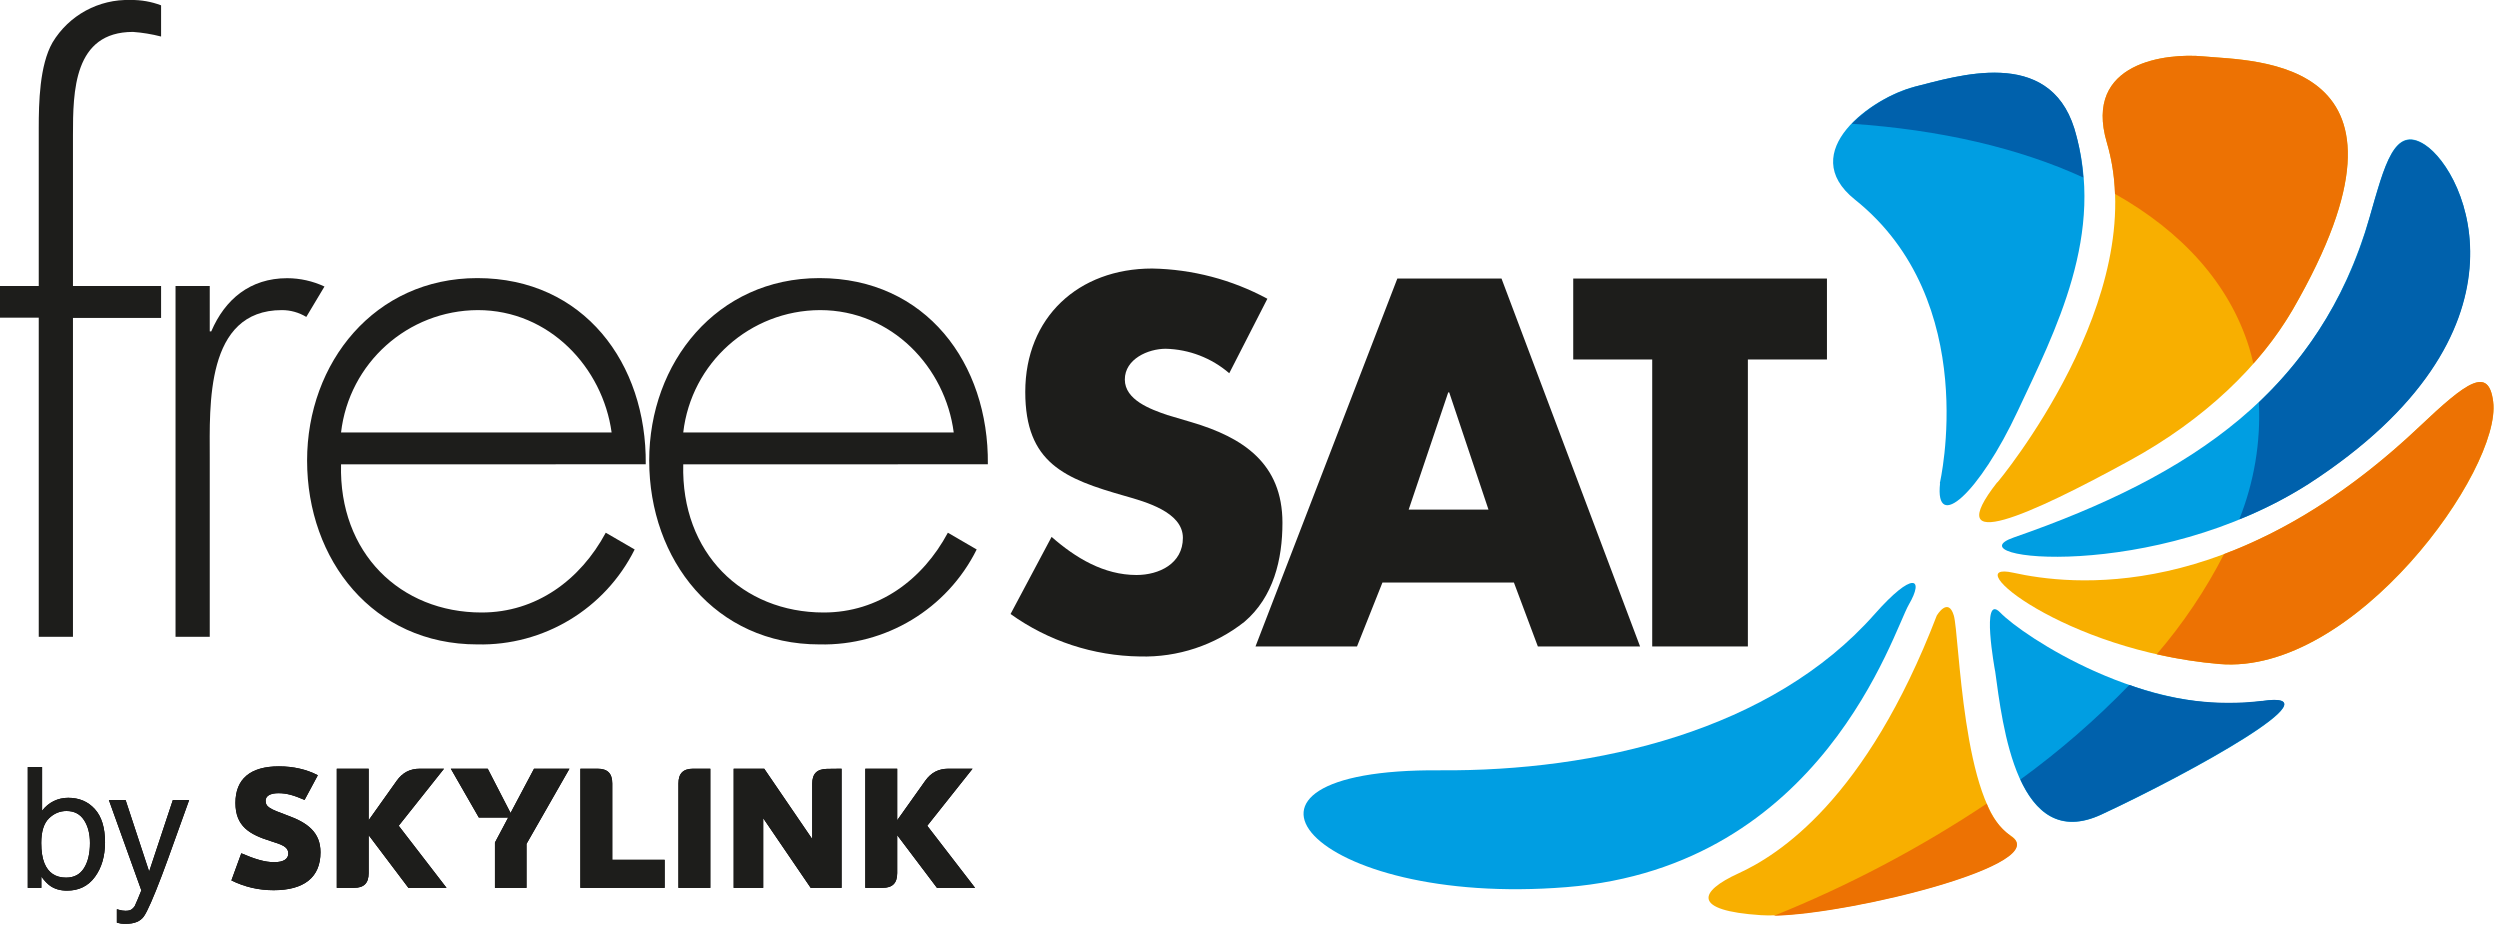 <svg xmlns="http://www.w3.org/2000/svg" xmlns:xlink="http://www.w3.org/1999/xlink" width="282px" height="105px" viewBox="0 0 282 105"><title>FREESAT_logo_RGB</title><desc>Created with Sketch.</desc><defs><path d="M1.091,5.376 L2.708,5.376 L2.708,10.302 C3.072,9.828 3.506,9.466 4.012,9.216 C4.517,8.967 5.065,8.842 5.657,8.842 C6.889,8.842 7.889,9.265 8.656,10.113 C9.423,10.96 9.807,12.209 9.807,13.861 C9.807,15.426 9.428,16.726 8.67,17.761 C7.912,18.797 6.862,19.314 5.518,19.314 C4.766,19.314 4.132,19.132 3.614,18.769 C3.306,18.553 2.976,18.208 2.625,17.734 L2.625,19 L1.091,19 L1.091,5.376 Z M5.416,17.845 C6.316,17.845 6.989,17.487 7.436,16.772 C7.883,16.058 8.106,15.115 8.106,13.944 C8.106,12.903 7.883,12.04 7.436,11.356 C6.989,10.672 6.332,10.33 5.463,10.33 C4.705,10.33 4.041,10.61 3.471,11.171 C2.901,11.732 2.616,12.656 2.616,13.944 C2.616,14.874 2.733,15.629 2.967,16.209 C3.405,17.299 4.221,17.845 5.416,17.845 Z" id="path-1"></path><path d="M17.454,9.101 L19.293,9.101 C19.059,9.735 18.538,11.183 17.731,13.445 C17.127,15.146 16.622,16.532 16.215,17.604 C15.254,20.131 14.576,21.671 14.182,22.226 C13.787,22.78 13.109,23.058 12.148,23.058 C11.914,23.058 11.734,23.049 11.607,23.03 C11.481,23.012 11.326,22.978 11.141,22.928 L11.141,21.412 C11.43,21.493 11.64,21.542 11.769,21.56 C11.899,21.579 12.013,21.588 12.111,21.588 C12.419,21.588 12.646,21.537 12.791,21.436 C12.935,21.334 13.057,21.209 13.156,21.061 C13.187,21.012 13.297,20.759 13.488,20.303 C13.679,19.847 13.818,19.508 13.904,19.287 L10.244,9.101 L12.13,9.101 L14.783,17.161 L17.454,9.101 Z" id="path-2"></path><path d="M28.832,19.265 C27.109,19.265 25.595,18.905 24.061,18.167 L25.178,15.1 C26.712,15.763 27.847,16.104 28.889,16.104 C29.968,16.104 30.479,15.725 30.479,15.138 C30.479,14.343 29.722,14.116 28.472,13.719 C26.125,12.98 24.516,12.072 24.516,9.421 C24.516,6.696 26.22,5.295 29.419,5.295 C31.047,5.295 32.542,5.635 33.81,6.298 L32.315,9.081 C31.047,8.532 30.271,8.323 29.362,8.323 C28.434,8.323 27.923,8.645 27.923,9.156 C27.923,9.876 28.359,10.084 30.365,10.822 C32.694,11.655 34.113,12.772 34.113,14.987 C34.113,17.826 32.239,19.265 28.832,19.265 Z" id="path-3"></path><path d="M48.329,19 L44.031,19 L39.545,13.056 L39.545,17.334 C39.545,18.47 39.015,19 37.879,19 L35.948,19 L35.948,5.56 L39.545,5.56 L39.545,11.371 L42.706,6.923 C43.369,5.995 44.202,5.56 45.338,5.56 L48.045,5.56 L42.933,11.996 L48.329,19 Z" id="path-4"></path><polygon id="path-5" points="58.201 5.56 62.195 5.56 57.349 14.04 57.349 19 53.79 19 53.79 13.889 55.286 11.068 51.973 11.068 48.812 5.56 52.976 5.56 55.551 10.557"></polygon><path d="M67.025,15.839 L72.931,15.839 L72.931,19 L63.428,19 L63.428,5.56 L65.359,5.56 C66.495,5.56 67.025,6.09 67.025,7.226 L67.025,15.839 Z" id="path-6"></path><path d="M74.488,19 L74.488,7.226 C74.488,6.09 75.018,5.56 76.154,5.56 L78.085,5.56 L78.085,19 L74.488,19 Z" id="path-7"></path><path d="M91.243,5.579 L92.89,5.56 L92.89,19 L89.407,19 L84.05,11.144 L84.05,19 L80.718,19 L80.718,5.56 L84.164,5.56 L89.578,13.491 L89.578,7.263 C89.578,6.128 90.108,5.598 91.243,5.579 Z" id="path-8"></path><path d="M107.949,19 L103.651,19 L99.165,13.056 L99.165,17.334 C99.165,18.47 98.635,19 97.499,19 L95.568,19 L95.568,5.56 L99.165,5.56 L99.165,11.371 L102.326,6.923 C102.989,5.995 103.822,5.56 104.958,5.56 L107.665,5.56 L102.553,11.996 L107.949,19 Z" id="path-9"></path></defs><g id="Page-1" stroke="none" stroke-width="1" fill="none" fill-rule="evenodd"><g id="FREESAT_logo_RGB" transform="translate(0, -1)"><g id="Group" transform="translate(2.04, 82.15)"><g id="b"><use fill="#000000" xlink:href="#path-1"></use><use fill="#1D1D1B" xlink:href="#path-1"></use></g><g id="y"><use fill="#000000" xlink:href="#path-2"></use><use fill="#1D1D1B" xlink:href="#path-2"></use></g><g id="S"><use fill="#000000" xlink:href="#path-3"></use><use fill="#1D1D1B" xlink:href="#path-3"></use></g><g id="K"><use fill="#000000" xlink:href="#path-4"></use><use fill="#1D1D1B" xlink:href="#path-4"></use></g><g id="Y"><use fill="#000000" xlink:href="#path-5"></use><use fill="#1D1D1B" xlink:href="#path-5"></use></g><g id="L"><use fill="#000000" xlink:href="#path-6"></use><use fill="#1D1D1B" xlink:href="#path-6"></use></g><g id="I"><use fill="#000000" xlink:href="#path-7"></use><use fill="#1D1D1B" xlink:href="#path-7"></use></g><g id="N"><use fill="#000000" xlink:href="#path-8"></use><use fill="#1D1D1B" xlink:href="#path-8"></use></g><g id="K"><use fill="#000000" xlink:href="#path-9"></use><use fill="#1D1D1B" xlink:href="#path-9"></use></g></g><path d="M218.81,55.51 C218.81,55.51 223.6,34.98 209.23,23.51 C202.5,18.12 211.23,11.96 215.97,10.78 C220.71,9.6 231.04,6.21 233.97,15.49 C237.63,27.24 231.78,38.42 227.62,47.32 C223.24,56.69 218.22,61.13 218.84,55.51" id="Path" fill="#009EE2"></path><path d="M227.08,65.6 C233.5,67.02 251.74,69.2 272.94,49.1 C278.24,44.1 280.72,42.25 281.23,46.31 C282.23,53.94 265.57,77.21 250.33,75.9 C232.79,74.4 220.66,64.18 227.08,65.6" id="Path" fill="#F8AF00"></path><path d="M225.32,55.4 C225.32,55.4 242.8,34.5 237.65,17.07 C234.97,7.97 244.44,6.97 248.53,7.36 C254.21,7.9 275.11,7.36 258.62,35.92 C254.98,42.23 248.68,48.32 240.28,52.92 C228.96,59.12 218.8,63.7 225.28,55.41" id="Path" fill="#F8AF00"></path><path d="M227.17,61.62 C247.32,54.62 261.63,45.03 267.28,25.53 C269,19.53 270.08,15.07 273.52,17.31 C278.3,20.42 286.52,38.6 260.43,55.54 C243.11,66.76 219.98,64.11 227.17,61.62" id="Path" fill="#009EE2"></path><path d="M225.04,76.66 C225.04,76.66 223.41,67.81 225.62,70.09 C228.21,72.77 242.12,81.97 255.13,80.09 C264.13,78.77 247.13,88.21 237.05,92.88 C227.5,97.33 225.88,82.71 225.05,76.69" id="Path" fill="#009EE2"></path><path d="M218.47,70.43 C218.47,70.43 219.75,68.28 220.39,70.43 C221.03,72.58 221.33,91.93 226.76,95.23 C232.19,98.53 206.41,104.74 198.61,104.23 C190.81,103.72 191.61,101.57 196.09,99.52 C200.57,97.47 210.47,91.26 218.47,70.43" id="Path" fill="#F8AF00"></path><path d="M211.47,70.26 C215.8,65.37 217.08,66.17 215.32,69.19 C213.56,72.21 205.62,98.75 176.69,101.07 C147.76,103.39 134.53,87.68 162.41,87.89 C180.06,88.03 199.85,83.43 211.47,70.26" id="Path" fill="#009EE2"></path><path d="M226.77,95.26 C225.541,94.349 224.612,93.092 224.1,91.65 C216.553,96.675 208.511,100.914 200.1,104.3 C209.23,104.08 231.9,98.37 226.77,95.3" id="Path" fill="#ED7203"></path><path d="M234.99,21.03 C234.861,19.152 234.526,17.294 233.99,15.49 C231.09,6.21 220.73,9.61 215.99,10.78 C213.303,11.547 210.857,12.985 208.88,14.96 C218.83,15.63 227.74,17.69 235.01,21.03" id="Path" fill="#0061AC"></path><path d="M238.57,22.87 C246.1,27.12 251.44,32.94 253.7,40.18 C253.89,40.78 254.03,41.39 254.18,42 C255.854,40.122 257.341,38.086 258.62,35.92 C275.11,7.32 254.21,7.92 248.53,7.36 C244.44,6.97 234.97,7.97 237.65,17.07 C238.203,18.956 238.512,20.905 238.57,22.87" id="Path" fill="#ED7203"></path><path d="M254.8,46.35 C255.023,50.868 254.269,55.38 252.59,59.58 C255.322,58.493 257.946,57.154 260.43,55.58 C286.56,38.63 278.3,20.46 273.52,17.35 C270.08,15.11 269,19.61 267.28,25.57 C265.097,33.519 260.781,40.718 254.8,46.39" id="Path" fill="#0061AC"></path><path d="M281.23,46.31 C280.72,42.26 278.23,44.08 272.94,49.1 C265.01,56.61 257.51,61 250.87,63.5 C248.794,67.553 246.246,71.345 243.28,74.8 C245.602,75.327 247.958,75.694 250.33,75.9 C265.56,77.21 282.2,53.9 281.23,46.31" id="Path" fill="#ED7203"></path><path d="M255.13,80.06 C250.078,80.654 244.957,80.037 240.19,78.26 C236.41,82.166 232.298,85.736 227.9,88.93 C229.62,92.64 232.38,95.04 237.05,92.86 C247.05,88.19 264.13,78.75 255.13,80.07" id="Path" fill="#0061AC"></path><path d="M8.23,72.83 L4.37,72.83 L4.37,36.83 L0,36.83 L0,33.26 L4.37,33.26 L4.37,15.49 C4.37,12.57 4.46,8.37 5.92,5.8 C7.77,2.717 11.146,0.88 14.74,1 C15.911,0.982 17.075,1.186 18.17,1.6 L18.17,5.12 C17.131,4.852 16.07,4.678 15,4.6 C8.31,4.6 8.23,11.29 8.23,16.26 L8.23,33.26 L18.17,33.26 L18.17,36.86 L8.23,36.86 L8.23,72.83 Z" id="Path" fill="#1D1D1B"></path><path d="M23.66,38.38 L23.83,38.38 C25.37,34.78 28.2,32.38 32.4,32.38 C33.852,32.385 35.285,32.706 36.6,33.32 L34.55,36.75 C33.721,36.247 32.77,35.98 31.8,35.98 C23.14,35.98 23.66,46.78 23.66,52.6 L23.66,72.83 L19.8,72.83 L19.8,33.26 L23.66,33.26 L23.66,38.38 Z" id="Path" fill="#1D1D1B"></path><path d="M38.47,53.38 C38.21,63.38 45.16,70.09 54.33,70.09 C60.5,70.09 65.47,66.41 68.33,61.09 L71.59,62.98 C68.248,69.687 61.332,73.86 53.84,73.69 C42.1,73.69 34.64,64.18 34.64,52.95 C34.64,41.89 42.27,32.37 53.84,32.37 C65.84,32.37 72.96,41.98 72.84,53.37 L38.47,53.38 Z M68.99,49.78 C67.99,42.49 61.99,35.98 53.9,35.98 C46.006,36.013 39.381,41.939 38.47,49.78 L68.99,49.78 Z" id="Shape" fill="#1D1D1B" fill-rule="nonzero"></path><path d="M77.07,53.38 C76.81,63.38 83.75,70.09 92.92,70.09 C99.1,70.09 104.07,66.41 106.92,61.09 L110.17,62.98 C106.833,69.688 99.92,73.861 92.43,73.69 C80.69,73.69 73.23,64.18 73.23,52.95 C73.23,41.89 80.86,32.37 92.43,32.37 C104.43,32.37 111.55,41.98 111.43,53.37 L77.07,53.38 Z M107.58,49.78 C106.64,42.49 100.64,35.98 92.5,35.98 C84.604,36.009 77.977,41.936 77.07,49.78 L107.58,49.78 Z" id="Shape" fill="#1D1D1B" fill-rule="nonzero"></path><path d="M138.66,43.1 C136.664,41.38 134.134,40.405 131.5,40.34 C129.5,40.34 126.88,41.5 126.88,43.81 C126.88,46.12 129.79,47.17 131.66,47.81 L134.42,48.63 C140.2,50.34 144.66,53.26 144.66,59.97 C144.66,64.1 143.66,68.34 140.36,71.15 C137.011,73.789 132.842,75.169 128.58,75.05 C123.341,74.982 118.249,73.31 113.99,70.26 L118.62,61.56 C121.32,63.93 124.51,65.86 128.2,65.86 C130.73,65.86 133.43,64.59 133.43,61.67 C133.43,58.75 129.19,57.6 126.88,56.94 C120.11,55.01 115.65,53.25 115.65,45.21 C115.65,36.79 121.65,31.29 129.96,31.29 C134.504,31.371 138.962,32.54 142.96,34.7 L138.66,43.1 Z" id="Path" fill="#1D1D1B"></path><path d="M155.94,66.71 L153.07,73.92 L141.62,73.92 L157.62,32.42 L169.37,32.42 L185,73.92 L173.47,73.92 L170.77,66.71 L155.94,66.71 Z M163.47,45.26 L163.36,45.26 L158.9,58.48 L167.9,58.48 L163.47,45.26 Z" id="Shape" fill="#1D1D1B" fill-rule="nonzero"></path><polygon id="Path" fill="#1D1D1B" points="197.16 73.92 186.37 73.92 186.37 41.55 177.46 41.55 177.46 32.42 206.08 32.42 206.08 41.55 197.16 41.55"></polygon></g></g></svg>